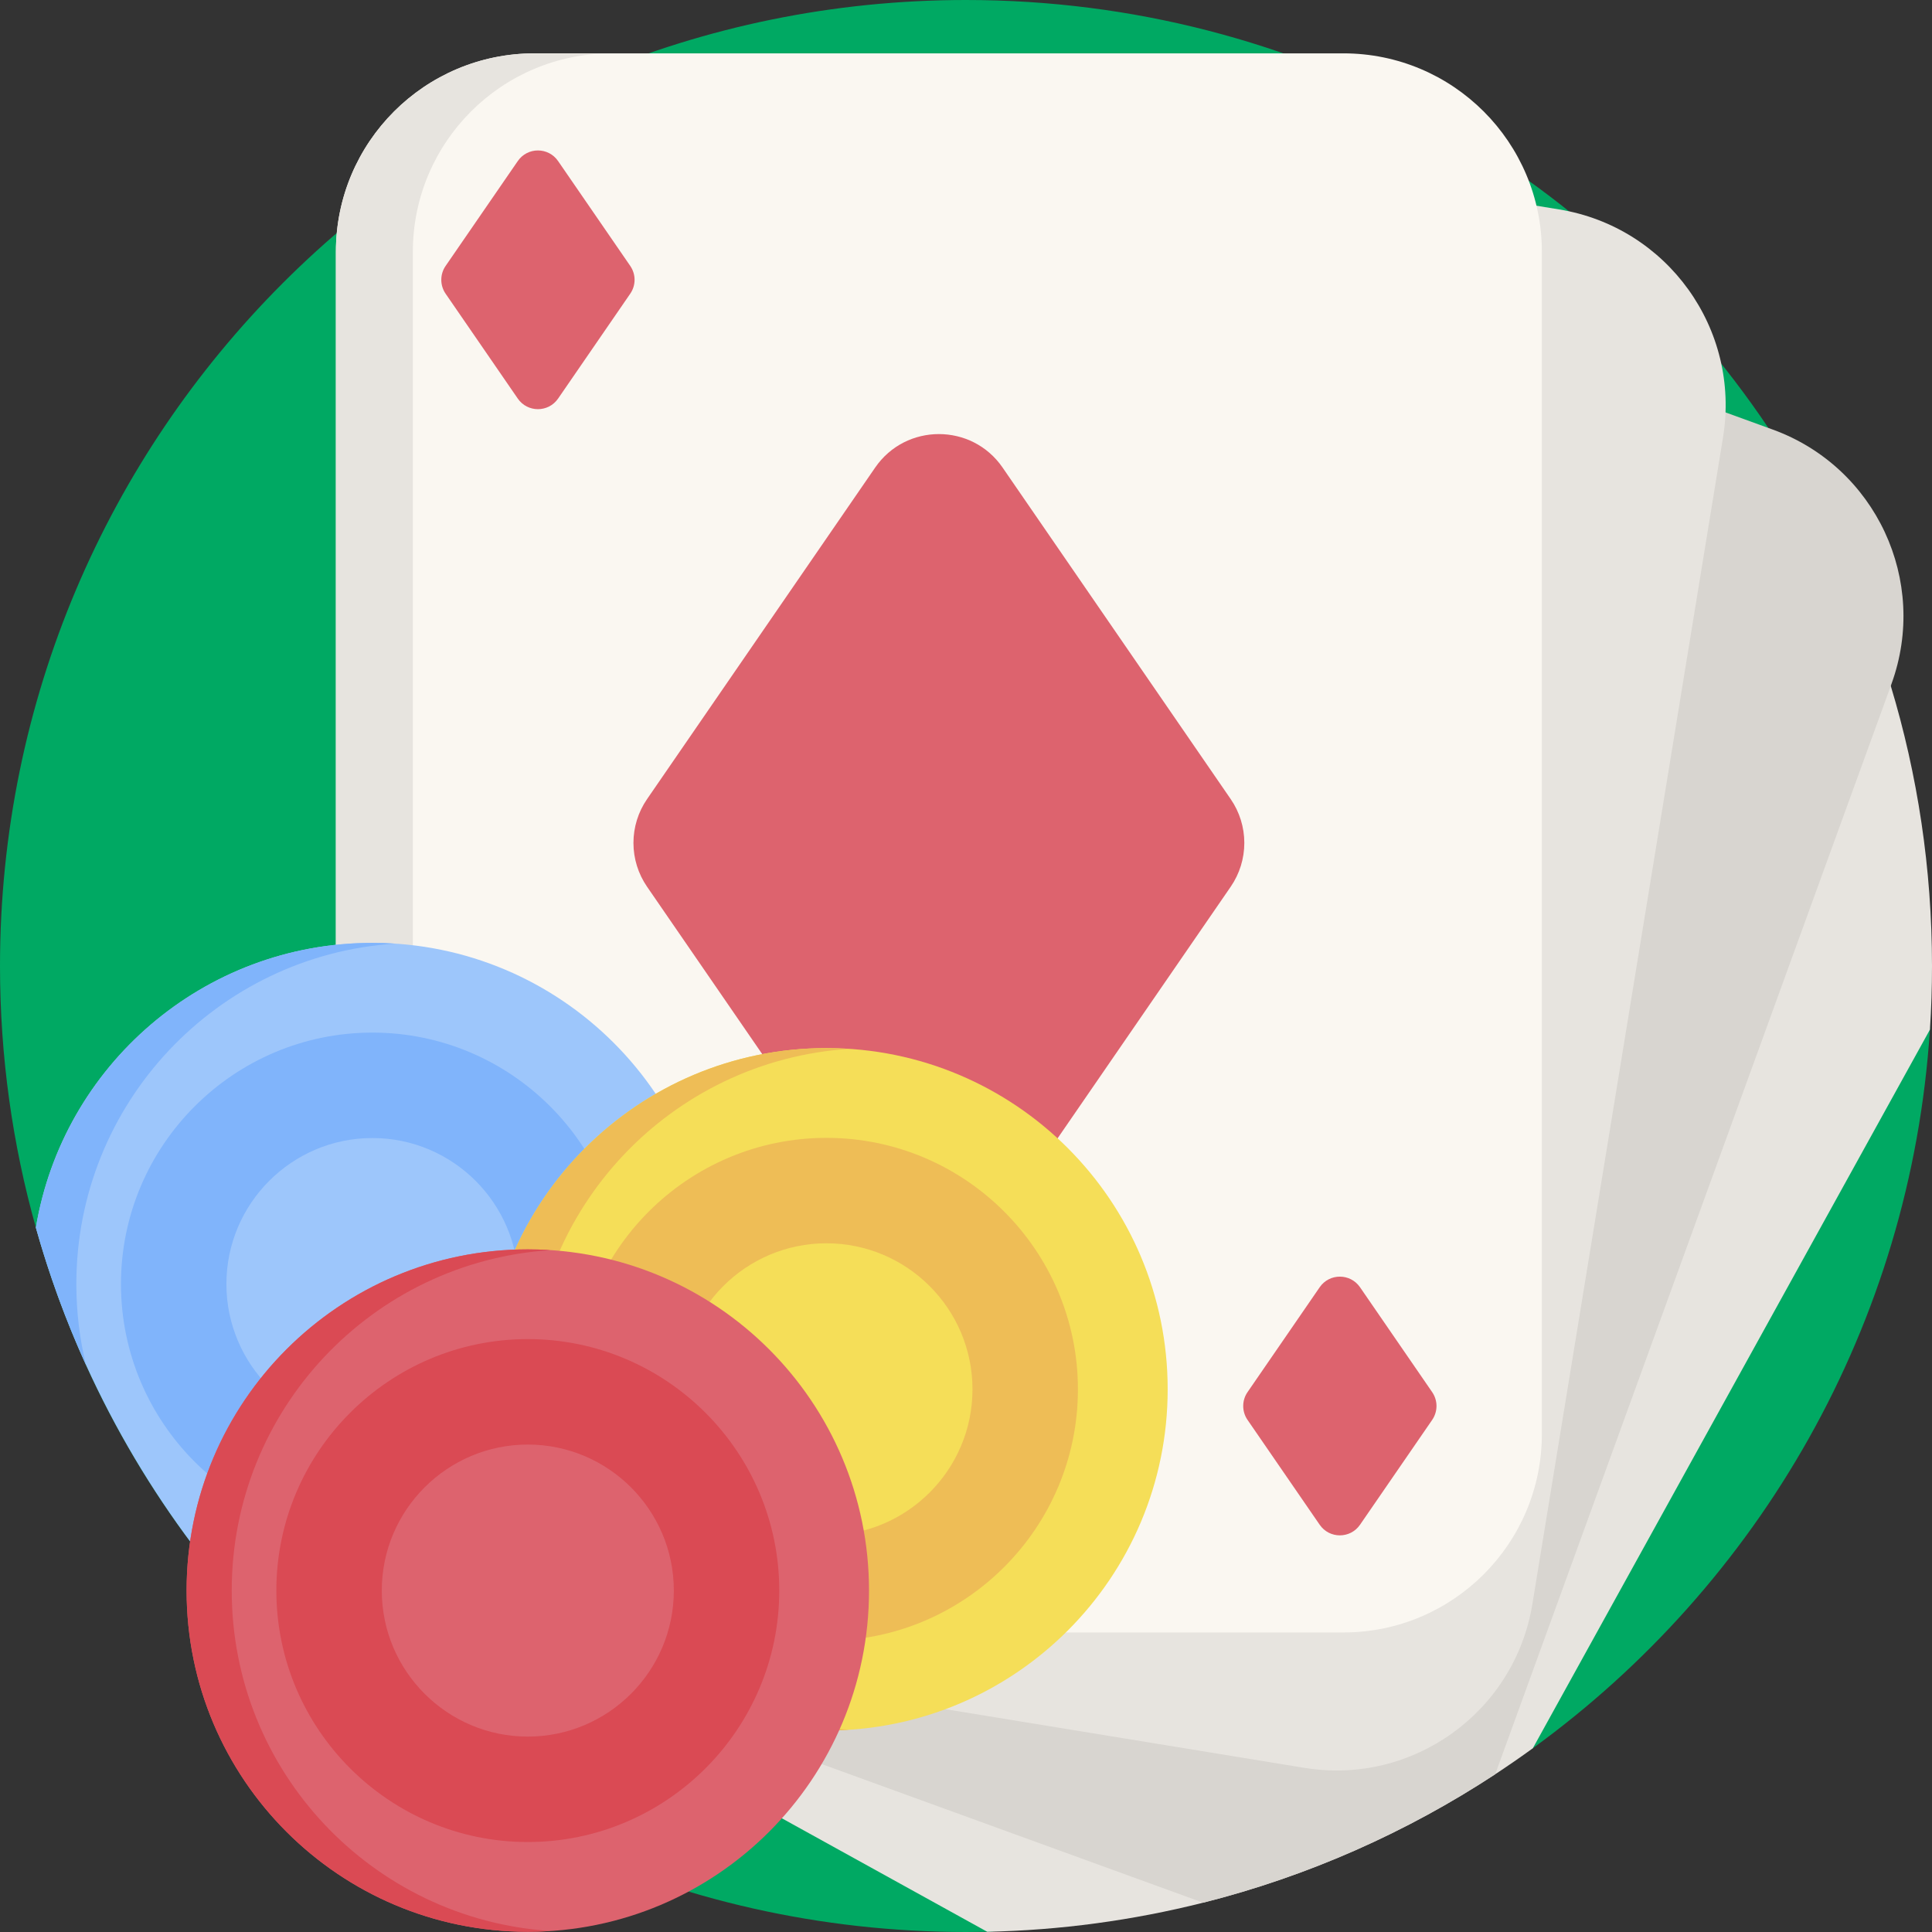 <?xml version="1.0" encoding="UTF-8"?> <svg xmlns="http://www.w3.org/2000/svg" width="70" height="70" viewBox="0 0 70 70" fill="none"><rect x="0" y="0" width="70" height="70" fill="#333333" stroke="none"/><g clip-path="url(#clip0_1068_5862)"><path d="M69.925 37.305C69.229 48.011 63.719 57.406 55.536 63.343C55.091 63.667 51.443 59.145 50.981 59.448C47.781 61.548 46.806 64.312 42.99 65.275C40.48 65.908 38.463 69.934 35.77 69.992C35.514 69.997 35.257 70 35 70C24.389 70 14.88 65.278 8.463 57.82C8.462 57.818 8.462 57.818 8.462 57.817C7.821 57.073 7.212 56.302 6.636 55.506C5.262 53.612 4.083 51.585 3.116 49.454C3.114 49.453 3.114 49.451 3.114 49.451C2.383 47.843 1.777 46.181 1.3 44.48V44.479C0.453 41.464 0 38.285 0 35C0 15.671 15.671 0 35 0C47.113 0 57.79 6.154 64.073 15.507C65.484 17.606 66.662 19.852 67.587 22.206C67.927 23.071 66.127 26.061 66.399 26.958C67.371 30.171 66.615 31.47 66.615 35C66.615 35.774 69.975 36.544 69.925 37.305Z" fill="#00A963"></path><path d="M70 35C70 35.774 69.976 36.544 69.925 37.305L55.537 63.343C55.091 63.667 54.637 63.98 54.175 64.284C50.974 66.384 47.407 67.975 43.592 68.938C41.032 69.583 38.408 69.936 35.77 69.992L16.149 59.15C12.673 57.229 11.412 52.854 13.333 49.377L34.047 11.89C35.968 8.414 40.343 7.152 43.82 9.073L67.587 22.206C67.927 23.071 68.234 23.954 68.506 24.851C69.478 28.064 70 31.47 70 35Z" fill="#E7E4DF"></path><path d="M68.532 24.779L68.506 24.851L54.175 64.284C50.974 66.384 47.407 67.975 43.591 68.938L17.139 59.324C13.405 57.967 11.479 53.841 12.835 50.107L27.464 9.853C28.82 6.121 32.948 4.194 36.68 5.551L64.073 15.507L64.228 15.563C67.962 16.919 69.888 21.045 68.532 24.779Z" fill="#D8D5D0"></path><path d="M56.491 7.588L27.565 2.861C23.645 2.22 19.947 4.879 19.306 8.799L12.399 51.068C11.758 54.988 14.417 58.685 18.337 59.326L47.264 64.053C51.184 64.694 54.881 62.035 55.522 58.115L62.429 15.846C63.07 11.926 60.412 8.229 56.491 7.588Z" fill="#E7E4DF"></path><path d="M48.673 1.933H19.363C15.39 1.933 12.17 5.153 12.17 9.125V51.955C12.17 55.927 15.39 59.147 19.363 59.147H48.673C52.645 59.147 55.865 55.927 55.865 51.955V9.125C55.865 5.153 52.645 1.933 48.673 1.933Z" fill="#FAF7F1"></path><path d="M22.151 59.147H19.363C15.39 59.147 12.17 55.927 12.17 51.954V9.126C12.17 5.153 15.39 1.933 19.363 1.933H22.151C18.178 1.933 14.958 5.153 14.958 9.126V51.954C14.958 55.927 18.178 59.147 22.151 59.147Z" fill="#E7E4DF"></path><path d="M44.59 28.952L36.326 16.941C35.213 15.323 32.823 15.323 31.709 16.941L23.445 28.952C23.123 29.419 22.951 29.973 22.951 30.54C22.951 31.108 23.123 31.661 23.445 32.129L31.709 44.139C32.823 45.758 35.213 45.758 36.326 44.139L44.59 32.129C44.912 31.662 45.084 31.108 45.084 30.54C45.084 29.973 44.912 29.419 44.59 28.952Z" fill="#DD636E"></path><path d="M22.836 9.636L20.221 5.836C19.869 5.323 19.112 5.323 18.76 5.836L16.145 9.636C16.043 9.783 15.989 9.959 15.989 10.138C15.989 10.318 16.043 10.493 16.145 10.641L18.76 14.441C19.112 14.953 19.868 14.953 20.221 14.441L22.835 10.641C22.937 10.493 22.992 10.318 22.992 10.138C22.992 9.959 22.937 9.784 22.836 9.636ZM51.891 50.44L49.276 46.639C48.923 46.127 48.167 46.127 47.815 46.639L45.2 50.44C45.098 50.587 45.044 50.763 45.044 50.942C45.044 51.122 45.098 51.297 45.2 51.445L47.815 55.245C48.167 55.757 48.923 55.757 49.276 55.245L51.891 51.445C51.992 51.297 52.047 51.122 52.047 50.942C52.047 50.763 51.992 50.587 51.891 50.44Z" fill="#DD636E"></path><path d="M25.856 46.524C25.856 53.352 20.321 58.888 13.493 58.888C11.702 58.888 10 58.506 8.463 57.82C5.176 54.001 2.699 49.466 1.3 44.48C2.272 38.624 7.361 34.162 13.493 34.162C20.321 34.162 25.856 39.696 25.856 46.524Z" fill="#9DC6FB"></path><path d="M2.766 46.524C2.766 47.533 2.886 48.513 3.115 49.451C2.383 47.843 1.777 46.181 1.3 44.48V44.479C2.274 38.624 7.364 34.162 13.494 34.162C13.769 34.162 14.043 34.17 14.312 34.189C7.866 34.609 2.766 39.971 2.766 46.524Z" fill="#80B4FB"></path><path d="M13.493 55.635C8.47 55.635 4.383 51.548 4.383 46.524C4.383 41.5 8.47 37.413 13.493 37.413C18.517 37.413 22.604 41.5 22.604 46.524C22.604 51.548 18.517 55.635 13.493 55.635ZM13.493 41.233C10.576 41.233 8.203 43.607 8.203 46.524C8.203 49.441 10.576 51.815 13.493 51.815C16.411 51.815 18.784 49.441 18.784 46.524C18.784 43.607 16.411 41.233 13.493 41.233Z" fill="#80B4FB"></path><path d="M29.944 62.7C36.772 62.7 42.307 57.165 42.307 50.337C42.307 43.509 36.772 37.974 29.944 37.974C23.116 37.974 17.581 43.509 17.581 50.337C17.581 57.165 23.116 62.7 29.944 62.7Z" fill="#F5DE58"></path><path d="M30.763 62.672C30.491 62.691 30.218 62.7 29.945 62.7C23.117 62.7 17.581 57.166 17.581 50.337C17.581 43.509 23.117 37.975 29.945 37.975C30.22 37.975 30.493 37.984 30.763 38.003C24.316 38.422 19.217 43.784 19.217 50.337C19.217 56.89 24.316 62.253 30.763 62.672Z" fill="#EEBD56"></path><path d="M29.944 59.448C24.921 59.448 20.834 55.361 20.834 50.337C20.834 45.313 24.92 41.227 29.944 41.227C34.968 41.227 39.055 45.314 39.055 50.337C39.055 55.361 34.968 59.448 29.944 59.448ZM29.944 45.047C27.027 45.047 24.654 47.42 24.654 50.337C24.654 53.255 27.027 55.628 29.944 55.628C32.861 55.628 35.235 53.255 35.235 50.337C35.235 47.42 32.861 45.047 29.944 45.047Z" fill="#EEBD56"></path><path d="M19.123 69.992C25.951 69.992 31.486 64.457 31.486 57.629C31.486 50.801 25.951 45.267 19.123 45.267C12.296 45.267 6.761 50.801 6.761 57.629C6.761 64.457 12.296 69.992 19.123 69.992Z" fill="#DD636E"></path><path d="M19.942 69.963C19.67 69.982 19.397 69.992 19.124 69.991C12.296 69.991 6.761 64.457 6.761 57.629C6.761 50.801 12.296 45.267 19.124 45.267C19.399 45.267 19.672 45.275 19.942 45.295C13.495 45.714 8.396 51.076 8.396 57.629C8.396 64.182 13.495 69.544 19.942 69.963Z" fill="#DA4A54"></path><path d="M19.123 66.74C14.1 66.74 10.013 62.653 10.013 57.629C10.013 52.605 14.1 48.518 19.123 48.518C24.147 48.518 28.234 52.605 28.234 57.629C28.234 62.653 24.147 66.74 19.123 66.74ZM19.123 52.339C16.206 52.339 13.833 54.712 13.833 57.629C13.833 60.546 16.206 62.92 19.123 62.92C22.041 62.92 24.414 60.546 24.414 57.629C24.414 54.712 22.041 52.339 19.123 52.339Z" fill="#DA4A54"></path></g><defs><clipPath id="clip0_1068_5862"><rect width="70" height="70" fill="white"></rect></clipPath></defs></svg> 